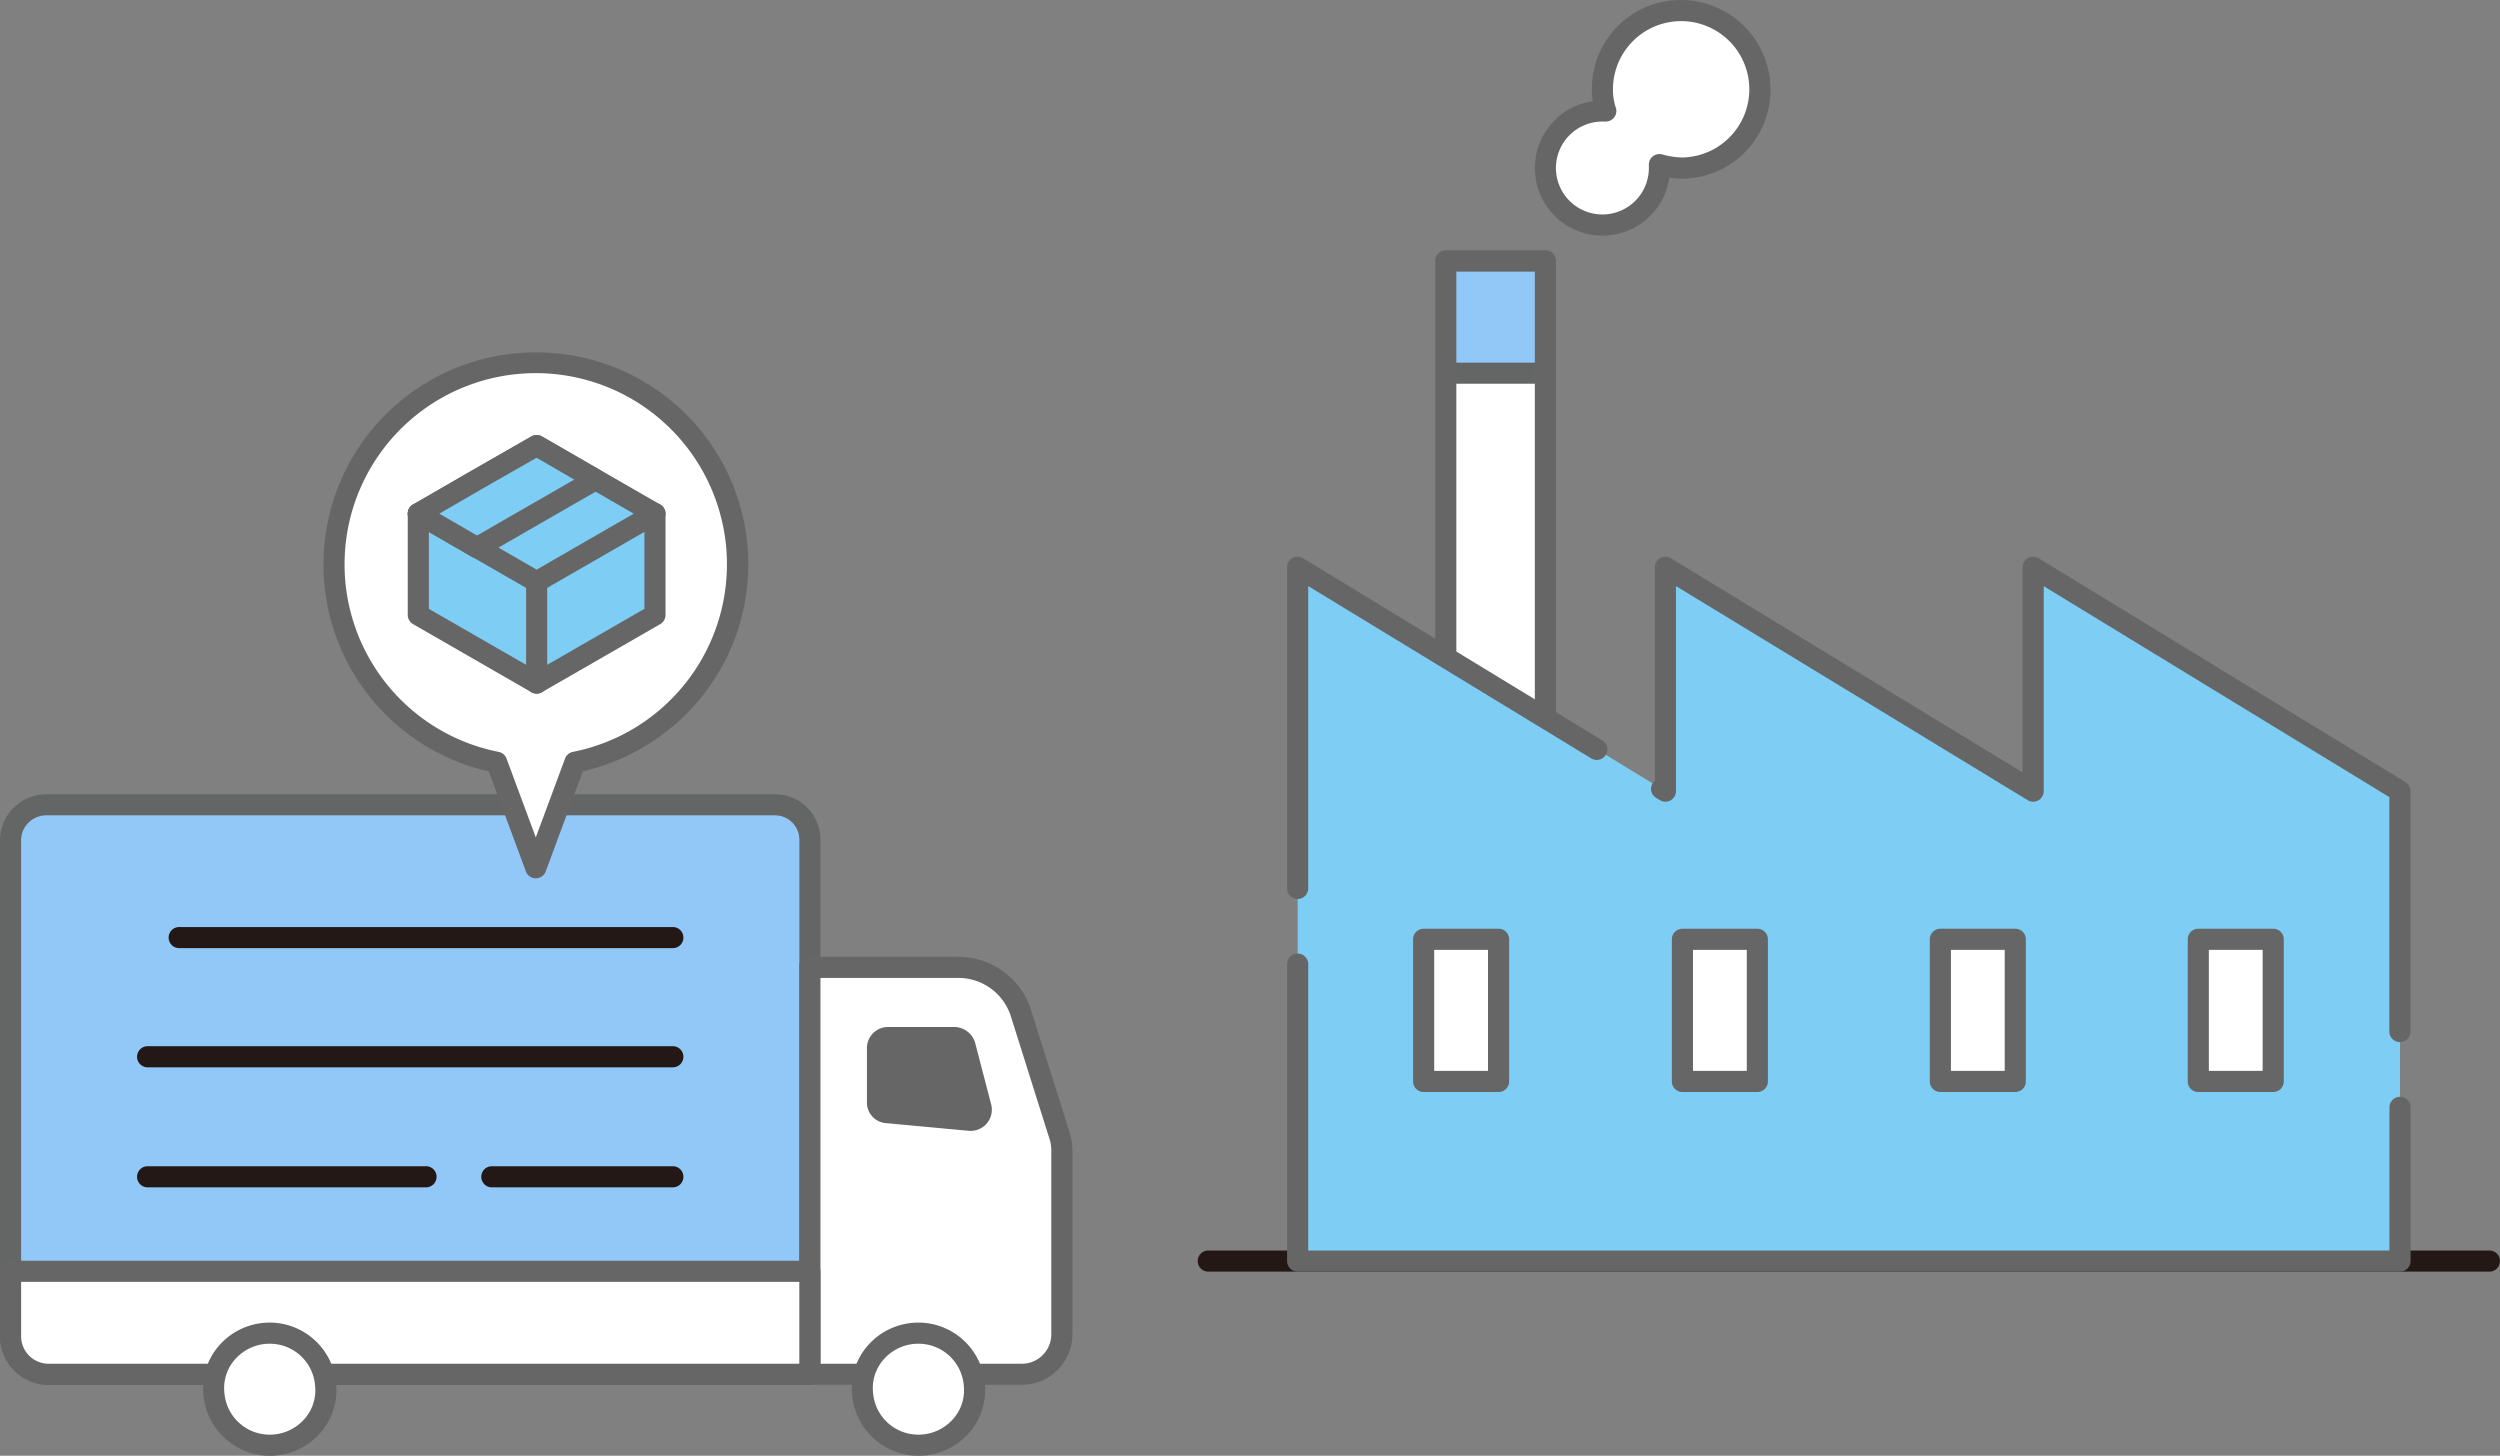 <svg xmlns="http://www.w3.org/2000/svg" xmlns:xlink="http://www.w3.org/1999/xlink" width="236.766" height="137.87" viewBox="0 0 236.766 137.87">
  <rect x="0" y="0" width="236.766" height="137.87" fill="#808080" stroke="none"/>
  <defs>
    <clipPath id="clip-path">
      <rect id="長方形_1956" data-name="長方形 1956" width="9.433" height="73.284"/>
    </clipPath>
  </defs>
  <g id="グループ_1017" data-name="グループ 1017" transform="translate(-661.5 -3526)">
    <g id="廃棄" transform="translate(662.5 3527)">
      <g id="グループ_1008" data-name="グループ 1008" transform="translate(0 75.219)">
        <g id="グループ_1007" data-name="グループ 1007">
          <path id="パス_571" data-name="パス 571" d="M806.9,386.205v47a3.613,3.613,0,0,0,3.628,3.628H882.6V386.205A3.32,3.32,0,0,0,879.3,382.9H810.205A3.373,3.373,0,0,0,806.9,386.205Z" transform="translate(-806.9 -382.9)" fill="#92c8f8"/>
          <path id="パス_571_-_アウトライン" data-name="パス 571 - アウトライン" d="M810.205,381.9H879.3a4.31,4.31,0,0,1,4.305,4.305v50.629a1,1,0,0,1-1,1H810.528a4.613,4.613,0,0,1-4.628-4.628v-47a4.372,4.372,0,0,1,4.262-4.3Zm71.4,53.935V386.205A2.308,2.308,0,0,0,879.3,383.9H810.229a2.376,2.376,0,0,0-2.329,2.305v47a2.6,2.6,0,0,0,2.628,2.628Z" transform="translate(-806.9 -382.9)" fill="#646666"/>
          <g id="グループ_1006" data-name="グループ 1006" transform="translate(12.98 12.577)">
            <path id="線_523" data-name="線 523" d="M49.743,1H2.991a1,1,0,0,1-1-1,1,1,0,0,1,1-1H49.743a1,1,0,0,1,1,1A1,1,0,0,1,49.743,1Z" fill="#231815"/>
            <path id="線_524" data-name="線 524" d="M49.743,1H0A1,1,0,0,1-1,0,1,1,0,0,1,0-1H49.743a1,1,0,0,1,1,1A1,1,0,0,1,49.743,1Z" transform="translate(0 11.287)" fill="#231815"/>
            <path id="線_525" data-name="線 525" d="M49.743,1H32.6a1,1,0,0,1-1-1,1,1,0,0,1,1-1H49.743a1,1,0,0,1,1,1A1,1,0,0,1,49.743,1ZM26.367,1H0A1,1,0,0,1-1,0,1,1,0,0,1,0-1H26.367a1,1,0,0,1,1,1A1,1,0,0,1,26.367,1Z" transform="translate(0 22.654)" fill="#231815"/>
          </g>
          <path id="パス_572" data-name="パス 572" d="M900.8,401.8v38.7h20.074a3.785,3.785,0,0,0,3.789-3.789V419.214a4.758,4.758,0,0,0-.161-1.129l-3.709-11.771a6.243,6.243,0,0,0-5.966-4.353H900.8Z" transform="translate(-825.098 -386.563)" fill="#fff"/>
          <path id="パス_572_-_アウトライン" data-name="パス 572 - アウトライン" d="M900.8,400.8a1,1,0,0,1,.545.161h13.483a7.238,7.238,0,0,1,4.3,1.4,7.132,7.132,0,0,1,2.622,3.653l3.708,11.768q.009.029.016.058a5.664,5.664,0,0,1,.191,1.371v17.495a4.8,4.8,0,0,1-4.789,4.789H900.8a1,1,0,0,1-1-1V401.8A1,1,0,0,1,900.8,400.8Zm22.739,17.556-3.7-11.741a5.212,5.212,0,0,0-5.012-3.654H901.8V439.5h19.074a2.792,2.792,0,0,0,2.789-2.789V419.214A3.668,3.668,0,0,0,923.539,418.356Z" transform="translate(-825.098 -386.563)" fill="#666"/>
          <path id="パス_573" data-name="パス 573" d="M806.9,437.6v6.208a3.613,3.613,0,0,0,3.628,3.628H882.6v-9.755H806.9Z" transform="translate(-806.9 -393.501)" fill="#fff"/>
          <path id="パス_573_-_アウトライン" data-name="パス 573 - アウトライン" d="M806.9,436.6a1,1,0,0,1,.394.081H882.6a1,1,0,0,1,1,1v9.755a1,1,0,0,1-1,1H810.528a4.613,4.613,0,0,1-4.628-4.628V437.6A1,1,0,0,1,806.9,436.6Zm74.7,2.081H807.9v5.127a2.6,2.6,0,0,0,2.628,2.628H881.6Z" transform="translate(-806.9 -393.501)" fill="#666"/>
          <path id="パス_574" data-name="パス 574" d="M835.547,455.555a5.266,5.266,0,0,0,5.8-5.8,5.323,5.323,0,0,0-4.757-4.757,5.266,5.266,0,0,0-5.8,5.8A5.323,5.323,0,0,0,835.547,455.555Z" transform="translate(-811.523 -394.929)" fill="#fff"/>
          <path id="パス_574_-_アウトライン" data-name="パス 574 - アウトライン" d="M836.075,456.58h0c-.206,0-.416-.01-.622-.03a6.323,6.323,0,0,1-5.656-5.643,6.145,6.145,0,0,1,1.506-4.8,6.365,6.365,0,0,1,4.765-2.139c.206,0,.416.01.622.03a6.323,6.323,0,0,1,5.656,5.644,6.144,6.144,0,0,1-1.506,4.8A6.365,6.365,0,0,1,836.075,456.58Zm-.008-10.612a4.364,4.364,0,0,0-3.268,1.465,4.089,4.089,0,0,0-1.017,3.244l0,.025a4.3,4.3,0,0,0,3.858,3.858c.142.014.288.021.431.021a4.364,4.364,0,0,0,3.268-1.464,4.089,4.089,0,0,0,1.017-3.244c0-.008,0-.017,0-.025a4.3,4.3,0,0,0-3.858-3.858C836.357,445.976,836.211,445.969,836.068,445.969Z" transform="translate(-811.523 -394.929)" fill="#666"/>
          <path id="パス_575" data-name="パス 575" d="M911.747,455.555a5.266,5.266,0,0,0,5.8-5.8,5.323,5.323,0,0,0-4.757-4.757,5.266,5.266,0,0,0-5.8,5.8A5.323,5.323,0,0,0,911.747,455.555Z" transform="translate(-826.29 -394.929)" fill="#fff"/>
          <path id="パス_575_-_アウトライン" data-name="パス 575 - アウトライン" d="M912.275,456.58h0c-.206,0-.416-.01-.622-.03A6.323,6.323,0,0,1,906,450.907a6.144,6.144,0,0,1,1.506-4.8,6.365,6.365,0,0,1,4.765-2.139c.206,0,.416.01.622.03a6.324,6.324,0,0,1,5.656,5.643,6.145,6.145,0,0,1-1.506,4.8A6.365,6.365,0,0,1,912.275,456.58Zm-.008-10.612A4.364,4.364,0,0,0,909,447.433a4.089,4.089,0,0,0-1.017,3.244c0,.008,0,.017,0,.025a4.3,4.3,0,0,0,3.858,3.858c.142.014.288.021.431.021a4.364,4.364,0,0,0,3.268-1.464,4.089,4.089,0,0,0,1.017-3.244l0-.025a4.3,4.3,0,0,0-3.858-3.858C912.557,445.976,912.411,445.969,912.268,445.969Z" transform="translate(-826.29 -394.929)" fill="#666"/>
        </g>
        <path id="パス_576" data-name="パス 576" d="M907.5,416.175v-5.16A2,2,0,0,1,909.515,409H915.8a2.083,2.083,0,0,1,1.935,1.451l1.532,5.885a2.009,2.009,0,0,1-2.1,2.5l-7.82-.726A1.946,1.946,0,0,1,907.5,416.175Z" transform="translate(-826.396 -387.958)" fill="#666"/>
      </g>
      <g id="グループ_1011" data-name="グループ 1011" transform="translate(30.636 33.377)">
        <path id="パス_577" data-name="パス 577" d="M883.114,350.107a19.107,19.107,0,1,0-22.816,18.7l3.709,10,3.708-10A19.1,19.1,0,0,0,883.114,350.107Z" transform="translate(-844.9 -331)" fill="#fff"/>
        <path id="パス_577_-_アウトライン" data-name="パス 577 - アウトライン" d="M864.007,330a20.061,20.061,0,0,1,15.471,32.911,20.363,20.363,0,0,1-11.015,6.761l-3.518,9.483a1,1,0,0,1-1.875,0l-3.516-9.478A20.086,20.086,0,0,1,864.007,330Zm0,45.933,2.771-7.47a1,1,0,0,1,.74-.632,18.107,18.107,0,1,0-7.03,0,1,1,0,0,1,.748.634Z" transform="translate(-844.9 -331)" fill="#666"/>
        <g id="グループ_1010" data-name="グループ 1010" transform="translate(7.981 7.82)">
          <path id="パス_578" data-name="パス 578" d="M854.8,348.7v9.594l11.206,6.45,11.206-6.45V348.7Z" transform="translate(-854.8 -342.25)" fill="#7dcdf4"/>
          <path id="パス_578_-_アウトライン" data-name="パス 578 - アウトライン" d="M854.8,347.7h22.412a1,1,0,0,1,1,1v9.594a1,1,0,0,1-.5.867l-11.206,6.45a1,1,0,0,1-1,0L854.3,359.16a1,1,0,0,1-.5-.867V348.7A1,1,0,0,1,854.8,347.7Zm21.412,2H855.8v8.016l10.206,5.874,10.206-5.874Z" transform="translate(-854.8 -342.25)" fill="#666"/>
          <g id="グループ_1009" data-name="グループ 1009">
            <path id="パス_579" data-name="パス 579" d="M854.8,347.15l11.206,6.45,11.206-6.45-11.206-6.45Z" transform="translate(-854.8 -340.7)" fill="#7dcdf4"/>
            <path id="パス_579_-_アウトライン" data-name="パス 579 - アウトライン" d="M866.005,339.7h0a.993.993,0,0,1,.406.087,1.008,1.008,0,0,1,.108.056l11.189,6.44a1,1,0,0,1,0,1.733l-11.206,6.45a1,1,0,0,1-1,0l-11.206-6.45a1,1,0,0,1,0-1.733l11.191-6.441a1.005,1.005,0,0,1,.514-.143Zm9.2,7.45-9.2-5.3-9.2,5.3,9.2,5.3Z" transform="translate(-854.8 -340.7)" fill="#666"/>
            <path id="パス_580" data-name="パス 580" d="M871.569,343.925l-5.563-3.225-5.643,3.225L854.8,347.15l5.563,3.225Z" transform="translate(-854.8 -340.7)" fill="#7dcdf4"/>
            <path id="パス_580_-_アウトライン" data-name="パス 580 - アウトライン" d="M866.007,339.7a1,1,0,0,1,.517.145l5.546,3.215a1,1,0,0,1,0,1.732l-11.206,6.45a1,1,0,0,1-1,0l-5.563-3.225a1,1,0,0,1,0-1.73l5.563-3.225.005,0,5.627-3.215a1.006,1.006,0,0,1,.512-.141Zm3.563,4.222L866,341.854l-5.141,2.938-4.067,2.358,3.571,2.07Z" transform="translate(-854.8 -340.7)" fill="#666"/>
            <path id="線_526" data-name="線 526" d="M0,10.594a1,1,0,0,1-1-1V0A1,1,0,0,1,0-1,1,1,0,0,1,1,0V9.594A1,1,0,0,1,0,10.594Z" transform="translate(11.206 12.899)" fill="#666"/>
          </g>
        </g>
      </g>
      <g id="グループ_1016" data-name="グループ 1016" transform="translate(113.432 0)">
        <g id="グループ_1013" data-name="グループ 1013" transform="translate(22.493 23.702)">
          <rect id="長方形_1954" data-name="長方形 1954" width="9.433" height="73.284" fill="#fff"/>
          <g id="グループ_1012" data-name="グループ 1012" transform="translate(0)" clip-path="url(#clip-path)">
            <rect id="長方形_1955" data-name="長方形 1955" width="17.333" height="10.642" transform="translate(-3.95)" fill="#92c8f8"/>
            <path id="長方形_1955_-_アウトライン" data-name="長方形 1955 - アウトライン" d="M0-1H17.333a1,1,0,0,1,1,1V10.642a1,1,0,0,1-1,1H0a1,1,0,0,1-1-1V0A1,1,0,0,1,0-1ZM16.333,1H1V9.642H16.333Z" transform="translate(-3.95)" fill="#646666"/>
          </g>
          <path id="長方形_1957" data-name="長方形 1957" d="M0-1H9.433a1,1,0,0,1,1,1V73.284a1,1,0,0,1-1,1H0a1,1,0,0,1-1-1V0A1,1,0,0,1,0-1ZM8.433,1H1V72.284H8.433Z" fill="#666"/>
        </g>
        <path id="パス_581" data-name="パス 581" d="M1000.018,289.6a7.4,7.4,0,0,0-7.417,7.417,6.315,6.315,0,0,0,.323,2.1H992.6a5.4,5.4,0,1,0,5.4,5.4v-.322a8.764,8.764,0,0,0,2.1.322,7.4,7.4,0,0,0,7.417-7.417A7.483,7.483,0,0,0,1000.018,289.6Z" transform="translate(-955.274 -289.6)" fill="#fff"/>
        <path id="パス_581_-_アウトライン" data-name="パス 581 - アウトライン" d="M1000.018,288.6a8.483,8.483,0,0,1,8.5,8.5,8.4,8.4,0,0,1-8.417,8.417,7.242,7.242,0,0,1-1.159-.1,6.4,6.4,0,1,1-7.262-7.235,8.205,8.205,0,0,1-.077-1.162,8.4,8.4,0,0,1,8.417-8.417Zm.081,14.915a6.457,6.457,0,1,0-6.5-6.5,5.328,5.328,0,0,0,.271,1.78,1,1,0,0,1-.949,1.316H992.6a4.4,4.4,0,1,0,4.4,4.4v-.322a1,1,0,0,1,1.243-.97A7.857,7.857,0,0,0,1000.1,303.515Z" transform="translate(-955.274 -289.6)" fill="#666"/>
        <path id="線_527" data-name="線 527" d="M121.333,1H0A1,1,0,0,1-1,0,1,1,0,0,1,0-1H121.333a1,1,0,0,1,1,1A1,1,0,0,1,121.333,1Z" transform="translate(0 118.431)" fill="#231815"/>
        <g id="グループ_1015" data-name="グループ 1015" transform="translate(8.465 52.726)">
          <path id="パス_582" data-name="パス 582" d="M1027.756,355v21.2L992.928,355v21.2L958.1,355v65.705h104.4V376.2Z" transform="translate(-958.1 -355)" fill="#7dcdf4"/>
          <path id="パス_582_-_アウトライン" data-name="パス 582 - アウトライン" d="M958.1,354a1,1,0,0,1,.533.155L986.96,371.4a1,1,0,0,1-1.04,1.708L959.1,356.78v28.63a1,1,0,0,1-2,0V355.016a1,1,0,0,1,.91-1.012Q958.055,354,958.1,354Zm34.827,0a1,1,0,0,1,.52.146l33.308,20.278V355a1,1,0,0,1,1.521-.854l25.85,15.774,0,0,0,0,0,0,8.883,5.42a1,1,0,0,1,.479.854v22.773a1,1,0,0,1-2,0V376.764l-8.4-5.128,0,0,0,0,0,0-24.329-14.846V376.2a1,1,0,0,1-1.52.854L993.928,356.78V376.2a1,1,0,0,1-1.52.854l-.36-.219a1,1,0,0,1-.12-1.623V355a1,1,0,0,1,1-1ZM958.1,391.583a1,1,0,0,1,1,1v27.122h102.4V406.15a1,1,0,0,1,2,0v14.556a1,1,0,0,1-1,1H958.1a1,1,0,0,1-1-1V392.583A1,1,0,0,1,958.1,391.583Z" transform="translate(-958.1 -355)" fill="#666"/>
          <g id="グループ_1014" data-name="グループ 1014" transform="translate(11.932 35.231)">
            <rect id="長方形_1958" data-name="長方形 1958" width="7.095" height="13.464" fill="#fff"/>
            <path id="長方形_1958_-_アウトライン" data-name="長方形 1958 - アウトライン" d="M0-1H7.095a1,1,0,0,1,1,1V13.464a1,1,0,0,1-1,1H0a1,1,0,0,1-1-1V0A1,1,0,0,1,0-1ZM6.095,1H1V12.464H6.095Z" fill="#666"/>
            <rect id="長方形_1959" data-name="長方形 1959" width="7.095" height="13.464" transform="translate(24.508)" fill="#fff"/>
            <path id="長方形_1959_-_アウトライン" data-name="長方形 1959 - アウトライン" d="M0-1H7.095a1,1,0,0,1,1,1V13.464a1,1,0,0,1-1,1H0a1,1,0,0,1-1-1V0A1,1,0,0,1,0-1ZM6.095,1H1V12.464H6.095Z" transform="translate(24.508)" fill="#666"/>
            <rect id="長方形_1960" data-name="長方形 1960" width="7.095" height="13.464" transform="translate(48.936)" fill="#fff"/>
            <path id="長方形_1960_-_アウトライン" data-name="長方形 1960 - アウトライン" d="M0-1H7.095a1,1,0,0,1,1,1V13.464a1,1,0,0,1-1,1H0a1,1,0,0,1-1-1V0A1,1,0,0,1,0-1ZM6.095,1H1V12.464H6.095Z" transform="translate(48.936)" fill="#666"/>
            <rect id="長方形_1961" data-name="長方形 1961" width="7.095" height="13.464" transform="translate(73.364)" fill="#fff"/>
            <path id="長方形_1961_-_アウトライン" data-name="長方形 1961 - アウトライン" d="M0-1H7.095a1,1,0,0,1,1,1V13.464a1,1,0,0,1-1,1H0a1,1,0,0,1-1-1V0A1,1,0,0,1,0-1ZM6.095,1H1V12.464H6.095Z" transform="translate(73.364)" fill="#666"/>
          </g>
        </g>
      </g>
    </g>
  </g>
</svg>
